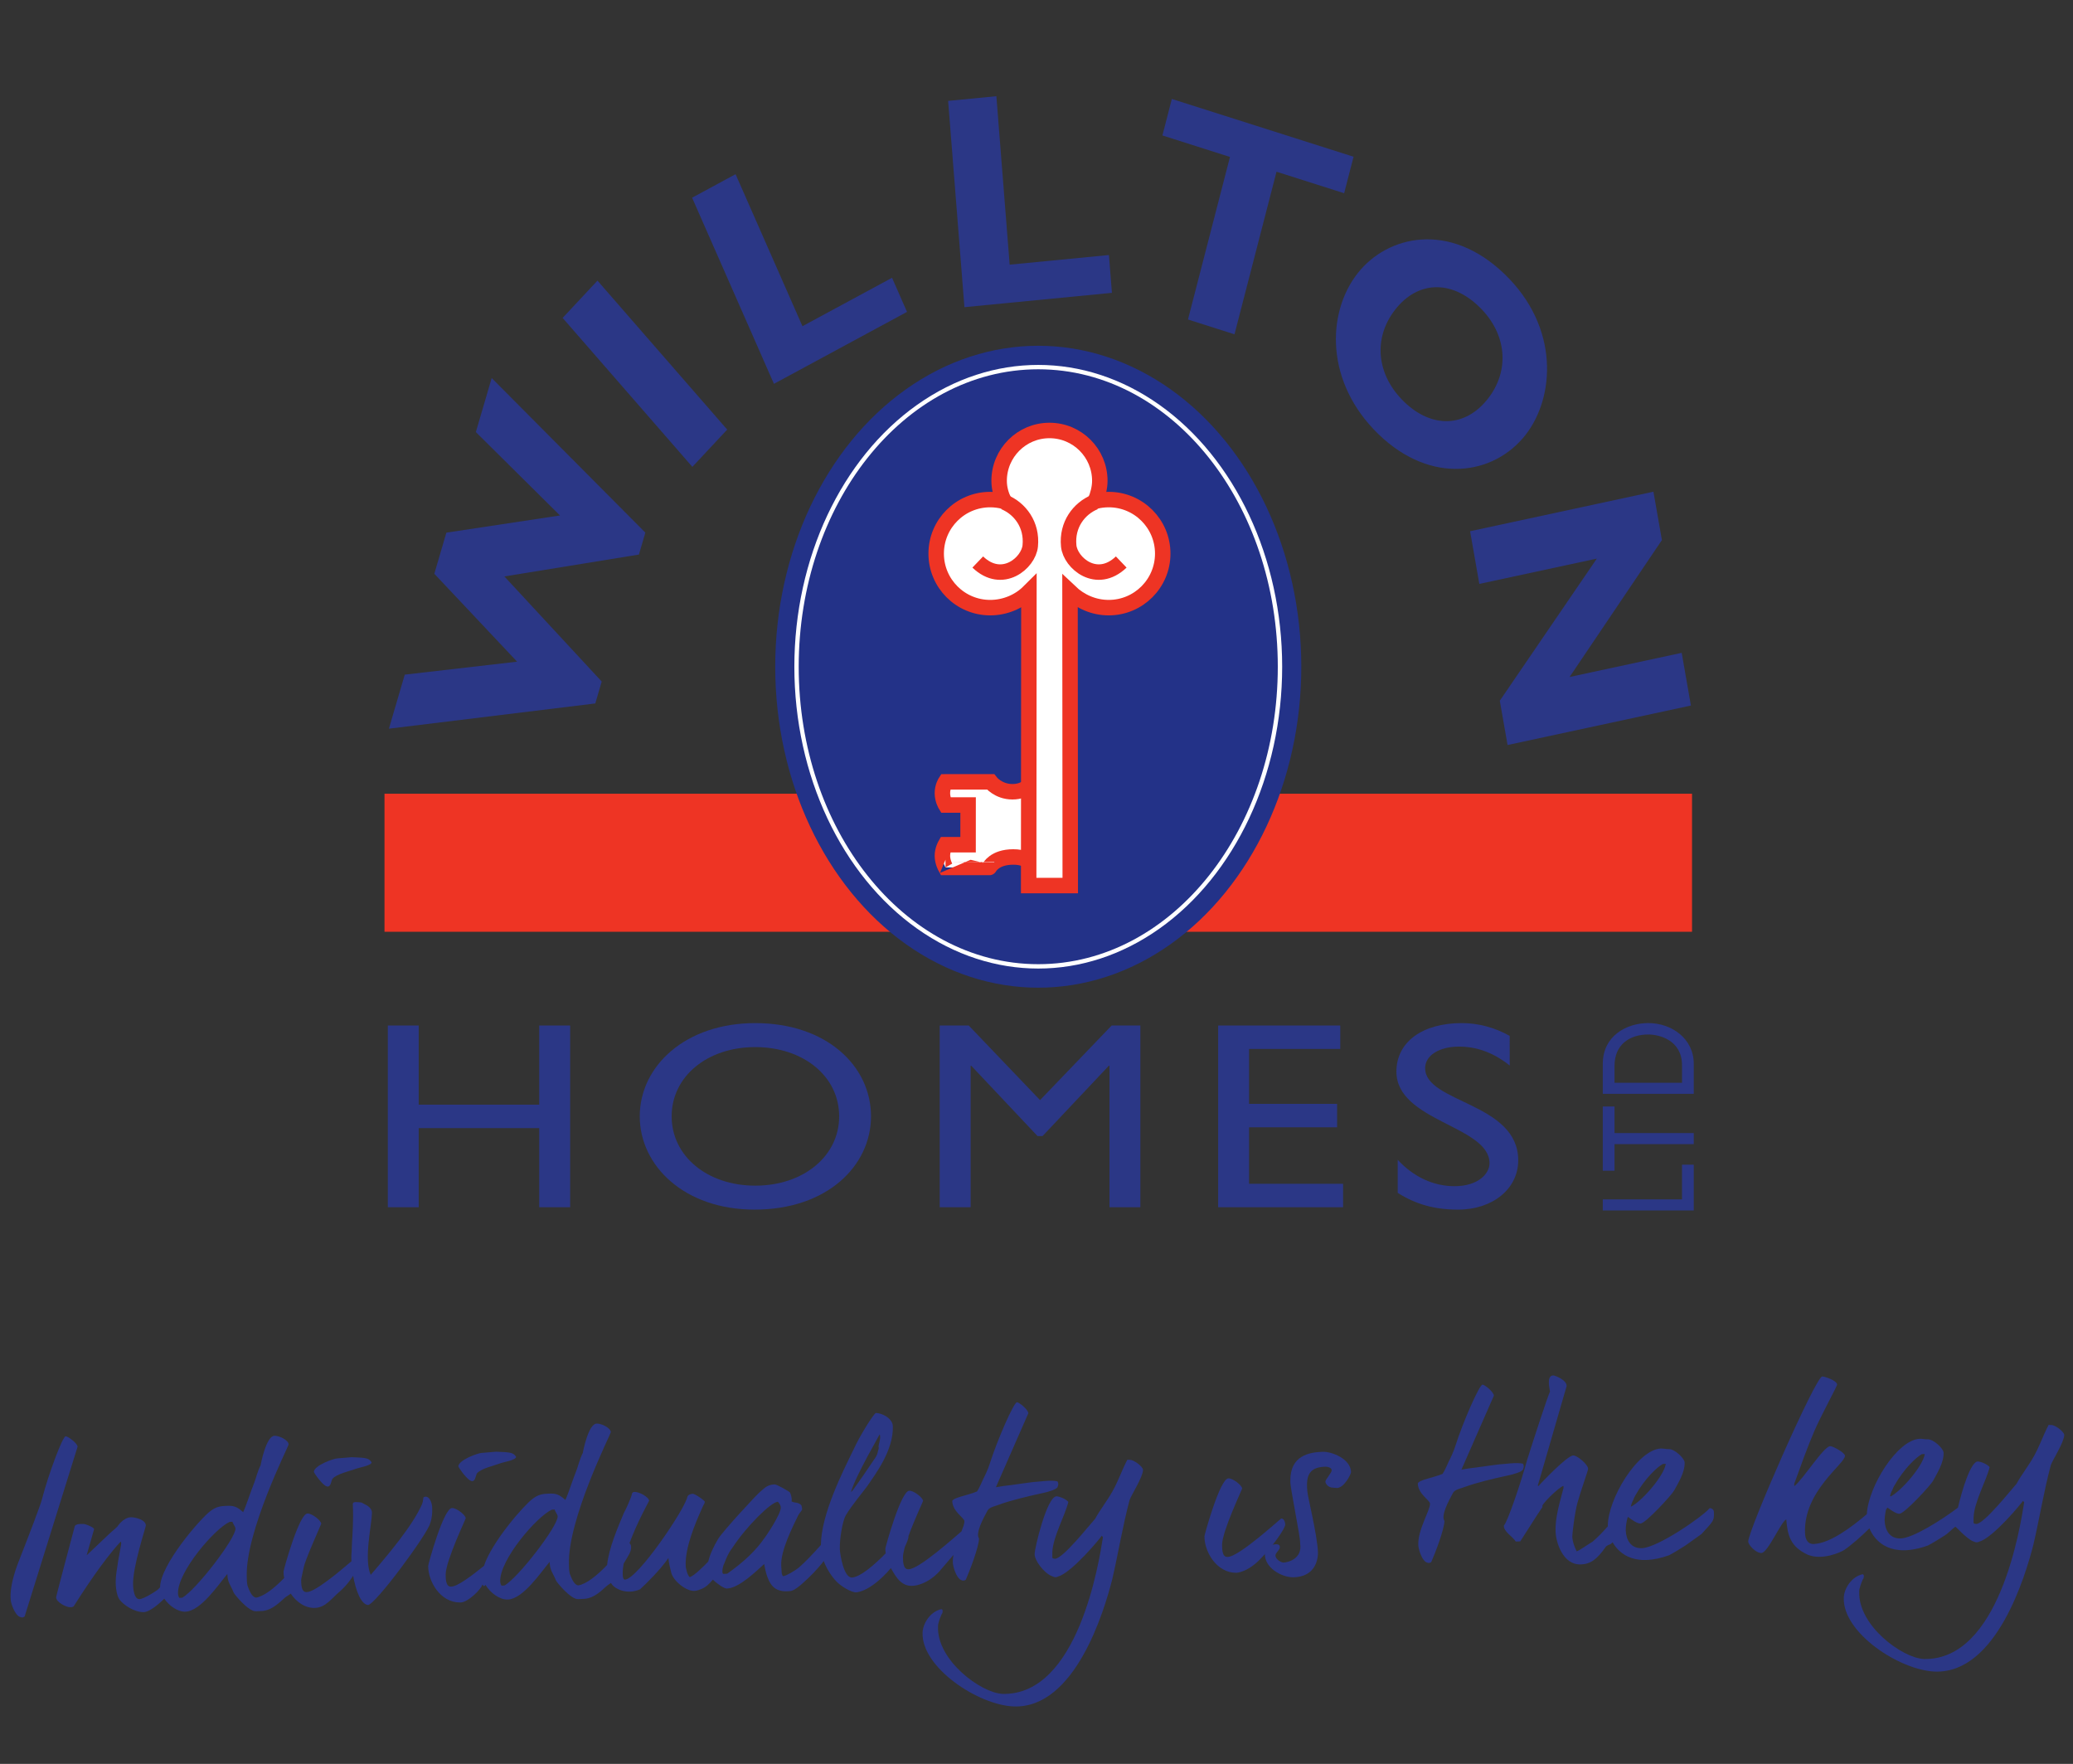 <svg xmlns="http://www.w3.org/2000/svg" xmlns:xlink="http://www.w3.org/1999/xlink" id="Layer_1" x="0px" y="0px" width="134px" height="114px" viewBox="0 0 134 114" xml:space="preserve"><rect x="0" y="0" width="134" height="114" fill="#333333" stroke="none"/><polyline fill="#2B3786" points="32.603,37.255 41.3,35.841 41.716,34.424 31.783,24.433 30.759,27.925 36.198,33.315  28.854,34.425 28.075,37.083 33.426,42.764 26.164,43.602 25.139,47.095 38.48,45.464 38.895,44.047 32.603,37.255 "></polyline><polyline fill="#2B3786" points="38.621,18.137 36.369,20.547 44.755,30.174 47.007,27.764 38.621,18.137 "></polyline><polyline fill="#2B3786" points="57.662,17.953 51.871,21.082 47.548,11.258 44.738,12.778 50.028,24.807 58.63,20.157  57.662,17.953 "></polyline><polyline fill="#2B3786" points="71.682,16.482 65.265,17.105 64.406,6.218 61.288,6.52 62.341,19.852 71.876,18.926 71.682,16.482  "></polyline><polyline fill="#2B3786" points="87.495,10.13 75.748,6.396 75.139,8.754 79.506,10.144 76.791,20.65 79.798,21.606 82.515,11.099  86.886,12.488 87.495,10.13 "></polyline><path fill="#2B3786" d="M96.174,25.775c-1.451,1.851-3.608,1.928-5.401,0.202c-1.804-1.739-2.034-4.12-0.583-5.971 c1.449-1.852,3.608-1.93,5.415-0.189C97.397,21.542,97.628,23.923,96.174,25.775 M98.605,28.116 c1.907-2.429,2.218-6.963-1.349-10.403c-3.571-3.44-7.581-2.495-9.498-0.05c-2.021,2.577-2.105,7.071,1.366,10.416 C92.526,31.358,96.573,30.707,98.605,28.116z"></path><polyline fill="#2B3786" points="109.302,45.599 108.706,42.193 101.459,43.754 107.427,34.904 106.879,31.779 95.028,34.333  95.624,37.738 103.22,36.102 96.948,45.288 97.45,48.15 109.302,45.599 "></polyline><rect x="24.854" y="51.298" fill="#EE3424" width="84.52" height="8.923"></rect><polyline fill="#2B3786" points="36.855,66.279 34.856,66.279 34.856,71.394 27.066,71.394 27.066,66.279 25.069,66.279  25.069,78.024 27.066,78.024 27.066,72.909 34.856,72.909 34.856,78.024 36.855,78.024 36.855,66.279 "></polyline><path fill="#2B3786" d="M43.416,72.151c0-2.584,2.304-4.477,5.402-4.477c3.121,0,5.426,1.893,5.426,4.477 c0,2.565-2.304,4.478-5.426,4.478C45.72,76.629,43.416,74.717,43.416,72.151 M41.354,72.151c0,3.185,2.876,6.026,7.424,6.026 c4.71,0,7.525-2.855,7.525-6.026c0-3.271-2.896-6.028-7.485-6.028C44.312,66.123,41.354,68.897,41.354,72.151z"></path><polyline fill="#2B3786" points="73.714,66.279 71.858,66.279 67.229,71.1 62.62,66.279 60.744,66.279 60.744,78.024 62.743,78.024  62.743,68.881 62.784,68.881 67.067,73.424 67.392,73.424 71.675,68.881 71.717,68.881 71.717,78.024 73.714,78.024 73.714,66.279  "></polyline><polyline fill="#2B3786" points="86.636,66.279 78.742,66.279 78.742,78.024 86.818,78.024 86.818,76.508 80.741,76.508  80.741,72.857 86.431,72.857 86.431,71.342 80.741,71.342 80.741,67.793 86.636,67.793 86.636,66.279 "></polyline><path fill="#2B3786" d="M97.587,66.95c-0.979-0.551-2.04-0.827-3.099-0.827c-2.551,0-4.223,1.225-4.223,3.137 c0,3.219,6.019,3.496,6.019,5.923c0,0.653-0.714,1.48-2.265,1.48c-1.365,0-2.65-0.603-3.67-1.705v2.136 c1.162,0.738,2.387,1.084,3.895,1.084c2.245,0,3.895-1.343,3.895-3.187c0-3.736-6.017-3.703-6.017-5.956 c0-0.827,0.918-1.394,2.203-1.394c0.938,0,2.079,0.274,3.264,1.223L97.587,66.95"></path><polyline fill="#2B3786" points="103.604,77.517 103.604,78.231 109.486,78.231 109.486,75.274 108.726,75.274 108.726,77.517  103.604,77.517 "></polyline><polyline fill="#2B3786" points="103.604,71.513 103.604,75.663 104.364,75.663 104.364,73.945 109.486,73.945 109.486,73.23  104.364,73.23 104.364,71.513 103.604,71.513 "></polyline><path fill="#2B3786" d="M104.364,69.98v-1.098c0-1.392,1.002-2.023,2.181-2.023c0.725,0,2.181,0.371,2.181,1.986v1.135H104.364  M109.486,70.695v-1.938c0-1.638-1.433-2.636-2.941-2.636c-1.387,0-2.94,0.811-2.94,2.645v1.93H109.486z"></path><ellipse fill="#FFFFFF" cx="67.114" cy="43.091" rx="16.385" ry="20.125"></ellipse><ellipse fill="none" stroke="#233288" stroke-width="1.237" cx="67.114" cy="43.091" rx="16.385" ry="20.125"></ellipse><ellipse fill="#233288" cx="67.113" cy="43.091" rx="14.247" ry="17.987"></ellipse><ellipse fill="none" stroke="#233288" stroke-width="2.475" stroke-miterlimit="3.864" cx="67.113" cy="43.091" rx="14.247" ry="17.987"></ellipse><path fill="#FFFFFF" d="M62.579,52.029h-1.454c0,0-0.205-0.334-0.208-0.76c-0.003-0.427,0.2-0.737,0.2-0.737l2.909-0.003 c0,0,0.486,0.642,1.421,0.642c0.934,0,1.294-0.632,1.294-0.632l0.013,5.587c0,0-0.026-0.74-1.256-0.74 c-1.224,0-1.541,0.681-1.549,0.681c0.003,0.003-2.832-0.005-2.832-0.005s-0.194-0.342-0.2-0.736 c-0.006-0.394,0.189-0.732,0.189-0.732h1.471L62.579,52.029L62.579,52.029z"></path><path fill="none" stroke="#EE3424" stroke-miterlimit="3.864" d="M62.579,52.029h-1.454c0,0-0.205-0.334-0.208-0.76 c-0.003-0.427,0.2-0.737,0.2-0.737l2.909-0.003c0,0,0.486,0.642,1.421,0.642c0.934,0,1.294-0.632,1.294-0.632l0.013,5.587 c0,0-0.026-0.74-1.256-0.74c-1.224,0-1.541,0.681-1.549,0.681c0.003,0.003-2.832-0.005-2.832-0.005s-0.194-0.342-0.2-0.736 c-0.006-0.394,0.189-0.732,0.189-0.732h1.471L62.579,52.029L62.579,52.029z"></path><path fill="#FFFFFF" d="M66.494,57.234h2.688L69.166,38.25c0.664,0.631,1.538,1.022,2.502,1.022c1.928,0,3.492-1.564,3.492-3.493 s-1.563-3.492-3.492-3.492c-0.301,0-0.593,0.038-0.872,0.109c0.166-0.389,0.297-0.871,0.297-1.32c0-1.798-1.455-3.255-3.255-3.255 c-1.798,0-3.254,1.458-3.254,3.255c0,0.491,0.131,0.911,0.325,1.328c-0.287-0.076-0.59-0.117-0.902-0.117 c-1.928,0-3.492,1.562-3.492,3.492c0,1.928,1.564,3.493,3.492,3.493c0.963,0,1.87-0.391,2.502-1.022L66.494,57.234z"></path><path fill="none" stroke="#EE3424" stroke-miterlimit="3.864" d="M66.494,57.234h2.688L69.166,38.25 c0.664,0.631,1.538,1.022,2.502,1.022c1.928,0,3.492-1.564,3.492-3.493s-1.563-3.492-3.492-3.492c-0.301,0-0.593,0.038-0.872,0.109 c0.166-0.389,0.297-0.871,0.297-1.32c0-1.798-1.455-3.255-3.255-3.255c-1.798,0-3.254,1.458-3.254,3.255 c0,0.491,0.131,0.911,0.325,1.328c-0.287-0.076-0.59-0.117-0.902-0.117c-1.928,0-3.492,1.562-3.492,3.492 c0,1.928,1.564,3.493,3.492,3.493c0.963,0,1.87-0.391,2.502-1.022L66.494,57.234z"></path><path fill="none" stroke="#EE3424" stroke-miterlimit="3.864" d="M70.767,32.445c-1.013,0.418-1.82,1.459-1.685,2.836 c0.108,1.108,1.814,2.554,3.395,1.042 M64.912,32.445c1.013,0.418,1.818,1.459,1.684,2.836c-0.107,1.108-1.815,2.554-3.393,1.042"></path><g>	<path fill="#2B3786" d="M122.172,96.687c0.016,0.009,0.03,0.02,0.045,0.028c0.682-0.362,2.078-1.946,2.202-2.74l-0.188,0.007  c-0.384,0.206-1.181,0.975-1.765,2.013c-0.069,0.103-0.108,0.207-0.148,0.311C122.241,96.434,122.192,96.592,122.172,96.687   M117.79,88.961c0.13-0.006,0.952,0.253,0.962,0.529c0.003,0.087-1.081,2.086-1.467,2.985c-0.479,1.12-0.887,2.268-1.306,3.429  l0.007,0.145c0.563-0.429,1.889-2.566,2.322-2.584c0.16-0.006,0.944,0.415,0.952,0.618c0.02,0.52-2.684,2.278-2.582,4.984  c0.015,0.406,0.159,0.735,0.564,0.721c1.039-0.041,2.413-1.062,3.431-1.928c0.09-1.781,1.971-4.818,3.432-4.874  c0.13-0.007,0.35,0.045,0.509,0.037c0.362-0.014,1.008,0.586,1.02,0.86c0.023,0.653-0.429,1.351-0.672,1.811  c-0.147,0.281-1.848,2.129-2.181,2.14c-0.178,0.009-0.494-0.189-0.771-0.397l-0.094,0.125c-0.068,0.259-0.094,0.611-0.091,0.717  c0.021,0.58,0.306,1.18,1.044,1.15c0.789-0.029,2.653-1.199,3.695-1.991c0.254-1.104,0.826-3.009,1.292-2.983  c0.175,0.008,0.574,0.152,0.756,0.363c-0.201,0.849-1.004,2.257-1.039,3.26v0.361c0.044-0.002,0.002,0.044,0.162,0.052  c0.494,0.04,2.28-2.232,2.613-2.592c0.313-0.579,0.77-1.148,1.108-1.756c0.368-0.637,0.603-1.356,0.967-2.052l0.174,0.007  c0.232-0.009,0.829,0.419,0.838,0.65c-0.025,0.495-0.765,1.625-0.87,1.948c-0.444,1.656-0.726,3.42-1.125,5.134  c-0.506,1.979-2.382,8.341-6.361,8.204c-2.31-0.088-5.986-2.528-5.896-4.78c0.021-0.583,0.501-1.369,1.233-1.513  c0.046,0.058,0.073,0.027,0.063,0.157c-0.009,0.16-0.066,0.148-0.079,0.206c-0.095,0.222-0.225,0.576-0.219,0.75  c-0.092,2.192,2.775,4.303,4.172,4.366c4.892,0.12,6.245-8.563,6.489-10.124l-0.076-0.099c-0.056,0.119-1.912,2.364-2.801,2.63  c-0.115,0.048-0.186,0.095-0.422-0.012c-0.43-0.167-1.199-1.044-1.152-0.944c-0.241,0.169-0.407,0.394-0.703,0.578  c-0.156,0.107-0.838,0.525-1.064,0.635c-2.361,0.848-3.411-0.22-3.785-1.107c-0.473,0.469-1.129,1.058-1.628,1.398  c-0.211,0.138-1.409,0.693-2.354,0.308c-1.121-0.522-1.308-1.241-1.391-2.283c-0.329,0.129-1.185,2.15-1.604,2.169  c-0.347,0.013-0.847-0.505-0.855-0.737C112.987,98.951,117.355,88.978,117.79,88.961z"></path>	<path fill="#2B3786" d="M107.678,94.608l-0.188,0.008c-0.386,0.204-1.184,0.973-1.766,2.01c-0.068,0.105-0.109,0.208-0.148,0.313  c-0.095,0.163-0.146,0.365-0.157,0.438C106.074,97.078,107.549,95.427,107.678,94.608 M97.212,98.589  c0.213-0.154,1.113-2.799,1.508-4.252c0.349-1.114,1.389-4.302,1.473-4.393c-0.007-0.144-0.257-1.035,0.206-1.052  c0.102-0.004,0.896,0.3,0.868,0.693l-1.848,6.378c-0.015,0.016-0.015,0.016-0.014,0.03c0,0.016,0.018,0.042,0.031,0.057  c0.112-0.121,1.841-1.97,2.261-1.984c0.246-0.01,0.949,0.572,0.96,0.862c0.005,0.102-0.481,1.439-0.686,2.187  c-0.203,0.747-0.342,2.089-0.337,2.204c0.011,0.275,0.109,0.589,0.283,0.946c0.271-0.111,0.624-0.388,1.021-0.62  c0.331-0.279,0.674-0.64,0.992-0.998c-0.02-1.752,1.932-4.972,3.435-5.03c0.131-0.005,0.35,0.045,0.51,0.039  c0.362-0.016,1.009,0.586,1.02,0.86c0.024,0.651-0.428,1.35-0.673,1.809c-0.148,0.281-1.847,2.131-2.179,2.142  c-0.188,0.007-0.533-0.21-0.813-0.434c-0.107,0.251-0.146,0.745-0.141,0.876c0.021,0.579,0.307,1.178,1.043,1.149  c1.042-0.038,3.954-2.062,4.384-2.588c0.102-0.003,0.264,0.079,0.271,0.238c0.021,0.563,0.011,0.558-0.802,1.437l-1.032,0.736  c-0.156,0.106-0.837,0.524-1.062,0.634c-2.126,0.762-3.189-0.023-3.65-0.836c-0.047,0.048-0.095,0.09-0.147,0.125l-0.129,0.049  c-0.086,0.046-0.141,0.077-0.17,0.122c-0.55,0.789-0.973,1.11-1.596,1.134c-1.216,0.046-1.623-1.505-1.645-2.085  c-0.039-0.971,0.275-1.924,0.514-2.862l-0.005-0.13c-0.317,0.084-1.587,1.351-1.341,1.342c-0.479,0.699-0.972,1.516-1.452,2.246  l-0.29,0.01C97.775,99.292,97.184,98.997,97.212,98.589z"></path>	<path fill="#2B3786" d="M98.491,94.826l-0.038,0.132c-0.037,0.163-0.684,0.346-0.97,0.399c-0.907,0.194-2.115,0.486-2.801,0.745  c-0.187,0.079-0.632,0.153-0.755,0.376c-0.284,0.518-0.8,1.481-0.556,1.82c-0.021,0.565-0.575,2.022-0.854,2.657  c-0.069,0.062-0.158,0.064-0.215,0.053L92.2,100.97c-0.295-0.133-0.511-0.851-0.521-1.113c-0.036-1.013,0.773-2.234,0.756-2.683  c-0.01-0.218-0.765-0.609-0.789-1.304c0.106-0.237,0.987-0.358,1.602-0.612c0.04-0.073,0.095-0.149,0.136-0.239  c0.066-0.131,0.161-0.322,0.282-0.605c0.026-0.027,0.322-0.65,0.412-0.971c0.479-1.514,1.548-3.948,1.75-3.953  c0.146-0.007,0.73,0.479,0.737,0.712l-2.096,4.778l0.245-0.038c0.131-0.019,0.288-0.054,0.361-0.056  c0.145-0.007,1.717-0.241,1.86-0.247c0.362-0.016,1.068-0.139,1.508-0.043C98.486,94.667,98.504,94.739,98.491,94.826"></path>	<path fill="#2B3786" d="M87.333,95.135c0.004,0.132-0.44,1.018-0.903,1.034l-0.234-0.018c-0.393,0.001-0.518-0.314-0.522-0.387  c-0.005-0.145,0.415-0.584,0.408-0.74c-0.008-0.204-0.342-0.234-0.388-0.232c-0.984,0.022-1.302,0.471-1.187,1.582  c0.013,0.334,0.643,2.805,0.688,3.964c-0.01,0.927-0.549,1.614-1.65,1.601c-0.712-0.018-1.793-0.599-1.784-1.515  c-0.003-0.071,0.214-0.457,0.442-0.567c0.141-0.049,0.273-0.066,0.403-0.044c0.104,0.055,0.118,0.065,0.125,0.198  c-0.01,0.162-0.291,0.358-0.284,0.519c0.011,0.274,0.396,0.463,0.523,0.459c0.277-0.011,1.227-0.236,1.072-1.229  c0.045-0.352-0.677-3.702-0.633-4.054c-0.02-1.639,1.222-1.845,2.074-1.876C86.108,93.803,87.302,94.295,87.333,95.135"></path>	<path fill="#2B3786" d="M83.078,98.526c0.012,0.261-0.88,1.512-1.686,2.311c-0.809,0.799-1.474,0.813-1.474,0.813  c-1.289,0.005-2.069-1.375-2.062-2.361c-0.003-0.086,1.017-3.78,1.556-3.742c0.275-0.011,0.872,0.444,0.881,0.659  c0.016,0.017-1.288,2.748-1.298,3.633c0.008,0.218-0.015,0.8,0.349,0.785c0.713,0.029,3.43-2.479,3.475-2.481  C83.048,98.136,83.076,98.482,83.078,98.526"></path>	<path fill="#2B3786" d="M73.887,95.004c-0.024,0.495-0.766,1.624-0.87,1.947c-0.444,1.654-0.727,3.422-1.124,5.133  c-0.506,1.979-2.383,8.344-6.361,8.204c-2.31-0.087-5.985-2.529-5.896-4.778c0.021-0.584,0.5-1.37,1.233-1.514  c0.045,0.058,0.073,0.025,0.063,0.157c-0.009,0.159-0.067,0.148-0.079,0.208c-0.094,0.22-0.225,0.573-0.219,0.747  c-0.091,2.194,2.775,4.304,4.168,4.368c4.894,0.118,6.246-8.563,6.492-10.125l-0.076-0.099c-0.056,0.118-1.911,2.363-2.802,2.63  c-0.114,0.048-0.185,0.095-0.421-0.015c-0.515-0.198-1.143-1.042-1.114-1.437c-0.013-0.334,0.801-3.759,1.425-3.723  c0.172,0.008,0.571,0.152,0.753,0.362c-0.199,0.85-1.001,2.256-1.037,3.261v0.36c0.043-0.001,0,0.043,0.161,0.052  c0.495,0.041,2.28-2.233,2.614-2.592c0.312-0.577,0.769-1.147,1.109-1.757c0.367-0.636,0.601-1.356,0.966-2.051l0.173,0.007  C73.28,94.347,73.877,94.771,73.887,95.004"></path>	<path fill="#2B3786" d="M33.359,94.15c0.009,0.219-0.799,0.337-1.042,0.432c-0.344,0.132-1.235,0.324-1.498,0.654  c-0.066,0.147-0.098,0.481-0.286,0.49c-0.304,0.011-0.905-0.909-0.906-0.955c0.026-0.422,1.272-0.858,1.503-0.869  c0.131-0.005,0.81-0.074,0.941-0.078C33.087,93.856,33.176,93.897,33.359,94.15"></path>	<path fill="#2B3786" d="M56.86,92.705l-0.814,1.48c-0.433,0.814-0.891,1.719-1.032,2.229c0.045,0.042,0.4-0.522,0.801-1.074  l0.769-1.132c0.137-0.208,0.129-0.265,0.223-0.633C56.727,93.421,56.986,92.96,56.86,92.705 M46.696,101.59  c0.002,0.059,0.019,0.1,0.034,0.114s0.016,0.015,0.03,0.015l0.246-0.01c0.325-0.23,0.579-0.429,0.789-0.597  c0.437-0.35,1.138-1,1.591-1.67c0.112-0.12,1.101-1.593,1.084-2.014c-0.004-0.116-0.067-0.245-0.188-0.37  c-0.444,0.018-2.034,1.592-2.941,2.976c-0.364,0.462-0.529,1.087-0.566,1.098C46.72,101.302,46.691,101.456,46.696,101.59z   M36.048,98.003c-0.006-0.13-0.188-0.34-0.191-0.441l-0.188,0.008c-0.97,0.443-3.387,3.246-3.335,4.639  c0.004,0.114,0.037,0.199,0.083,0.27l0.188-0.007C33.5,101.974,36.071,98.626,36.048,98.003z M29.225,97.465  c0.275-0.012,0.873,0.445,0.88,0.662c0.016,0.015-1.288,2.744-1.298,3.633c0.009,0.215-0.014,0.798,0.349,0.782  c0.378,0.018,1.32-0.684,2.129-1.341c0.505-1.548,2.578-3.916,3.153-4.34c0.38-0.29,0.685-0.316,1.032-0.328  c0.449-0.019,0.654,0.032,1.075,0.408c0.215-0.457,0.472-1.309,0.725-1.929c0.104-0.279,0.205-0.718,0.407-1.117  c-0.002-0.044,0.35-1.869,0.886-1.89c0.305-0.012,0.91,0.271,0.921,0.559c0.003,0.103-2.817,5.663-2.707,8.574  c0.009,0.218-0.002,0.291,0.051,0.563c0.113,0.302,0.275,0.729,0.551,0.763c0.532-0.087,1.228-0.652,1.866-1.321  c0.108-1.099,0.713-2.477,1.088-3.374c0.042-0.047,0.499-1.005,0.531-1.282c0.058-0.003-0.001-0.058,0.158-0.064  c0.289-0.011,0.926,0.329,0.935,0.575c0.001,0.02-0.76,1.359-1.266,2.737c0.069,0.062,0.1,0.148,0.104,0.223  c0.014,0.361-0.193,0.592-0.483,1.103c-0.044,0.247-0.066,0.479-0.059,0.688c0.004,0.114,0.014,0.349,0.143,0.342  c0.825-0.031,3.888-4.569,4.033-5.345c0.038-0.133,0.209-0.197,0.34-0.202c0.173-0.008,0.786,0.447,0.788,0.507  c0.005,0.116-0.093,0.221-0.132,0.323c-0.495,1.107-1.148,2.627-1.102,3.842c0.003,0.101,0.112,0.647,0.273,0.714  c0.288-0.11,0.803-0.609,1.186-1.008c0.107-0.46,0.346-0.971,0.634-1.454c0.273-0.473,2.558-2.939,2.713-3.047  c0.211-0.153,0.402-0.465,0.939-0.485c0.144-0.005,0.9,0.432,0.991,0.514c0.063,0.129,0.145,0.372,0.11,0.59  c0.221,0.108,0.466,0.041,0.633,0.251l0.033,0.13c0.019,0.102,0.02,0.16-0.021,0.204c-0.11,0.165-0.179,0.226-0.234,0.344  c-0.322,0.679-1.119,2.218-1.083,3.202l0.035,0.52l0.032,0.088c0.018,0.072,0.048,0.099,0.09,0.082  c0.132-0.004,0.699-0.315,0.995-0.559c0.428-0.372,0.981-0.958,1.414-1.45c0.019-2.001,1.42-4.751,2.111-6.169  c0.401-0.887,1.25-2.237,1.434-2.362c0.348-0.013,1.085,0.321,1.105,0.846c0.059,1.577-1.17,3.161-1.651,3.876  c-0.207,0.298-0.984,1.211-1.393,1.896c-0.217,0.397-0.405,1.536-0.381,2.203c0.012,0.291,0.245,1.832,0.779,1.813  c0.52-0.02,1.439-0.797,2.184-1.563c-0.015-0.104-0.021-0.206-0.021-0.305c-0.003-0.086,1.017-3.78,1.555-3.741  c0.276-0.011,0.873,0.443,0.881,0.66c0.011,0.01-0.557,1.208-0.945,2.276c0.003,0.01,0.004,0.02,0.004,0.021  c0.005,0.142-0.138,0.469-0.225,0.65c-0.08,0.275-0.13,0.513-0.132,0.685c0.008,0.216-0.013,0.799,0.35,0.783  c0.663,0.029,3.074-2.154,3.429-2.446c0.114-0.283,0.2-0.515,0.193-0.663c-0.008-0.215-0.762-0.609-0.788-1.304  c0.106-0.237,0.987-0.356,1.601-0.614c0.041-0.071,0.096-0.148,0.136-0.236c0.067-0.132,0.162-0.324,0.282-0.604  c0.027-0.029,0.323-0.651,0.413-0.974c0.48-1.511,1.548-3.946,1.75-3.951c0.146-0.006,0.73,0.478,0.738,0.71l-2.097,4.78  l0.246-0.038c0.131-0.019,0.287-0.055,0.361-0.056c0.145-0.006,1.716-0.239,1.862-0.247c0.361-0.014,1.068-0.14,1.506-0.041  c0.048,0.069,0.063,0.141,0.053,0.229l-0.039,0.132c-0.037,0.162-0.683,0.347-0.969,0.399c-0.906,0.194-2.114,0.486-2.801,0.744  c-0.185,0.08-0.632,0.154-0.754,0.376c-0.285,0.52-0.801,1.481-0.555,1.819c-0.022,0.568-0.576,2.024-0.856,2.66  c-0.071,0.06-0.158,0.062-0.215,0.053l-0.103-0.04c-0.295-0.134-0.51-0.852-0.52-1.112c-0.007-0.164,0.01-0.332,0.04-0.501  l-0.778,0.905c0,0-0.575,0.8-1.557,1.045c-0.98,0.244-1.363-0.491-1.709-1.099c-0.684,0.812-1.544,1.492-2.247,1.567  c-0.305,0.012-0.987-0.396-1.274-0.705c-0.078-0.072-0.555-0.599-0.821-1.319c-0.395,0.521-0.906,1.039-1.405,1.476  c-0.5,0.438-0.694,0.464-0.81,0.468c-0.131,0.004-0.703,0.093-1.087-0.317c-0.384-0.413-0.493-1.176-0.547-1.435  c-0.49,0.438-1.608,1.554-2.405,1.586c-0.177,0.004-0.604-0.278-0.912-0.578c-0.217,0.269-0.483,0.518-0.753,0.61  c-0.286,0.112-0.33,0.114-0.46,0.119c-0.507,0.02-1.344-0.63-1.48-1.189c-0.07-0.303-0.153-0.588-0.18-0.935  c-0.509,0.743-1.39,1.617-1.837,2.025c-0.856,0.365-1.61-0.026-1.826-0.337c-0.018-0.021-0.034-0.048-0.05-0.075  c-0.07,0.046-0.145,0.093-0.194,0.13c-0.269,0.199-0.823,0.871-1.562,0.898l-0.362,0.016c-0.492,0.019-1.389-1.093-1.438-1.208  c-0.208-0.527-0.386-0.609-0.408-1.202c-0.596,0.718-1.721,2.401-2.706,2.437c-0.533,0.021-1.138-0.441-1.442-0.949l-0.083,0.094  l-0.121-0.109c-0.061,0.29-0.957,1.182-1.436,1.154c-1.291,0.006-2.068-1.371-2.062-2.357  C27.666,101.121,28.686,97.427,29.225,97.465z"></path>	<path fill="#2B3786" d="M24.019,94.507c0.008,0.215-0.8,0.334-1.042,0.431c-0.344,0.13-1.235,0.321-1.499,0.651  c-0.067,0.147-0.097,0.482-0.286,0.489c-0.304,0.012-0.905-0.908-0.906-0.951c0.028-0.422,1.273-0.86,1.504-0.87  c0.131-0.005,0.81-0.074,0.94-0.079C23.747,94.211,23.835,94.251,24.019,94.507"></path>	<path fill="#2B3786" d="M15.221,98.793c-0.005-0.132-0.188-0.342-0.191-0.442l-0.189,0.009c-0.968,0.441-3.386,3.246-3.334,4.636  c0.005,0.115,0.038,0.202,0.083,0.273l0.188-0.008C12.673,102.762,15.245,99.416,15.221,98.793 M4.819,98.693  c0.034-0.246,0.472-0.192,0.616-0.196c0.058-0.003,0.558,0.166,0.651,0.321L5.6,100.52l1.497-1.419l0.154-0.136  c0.099-0.077,0.225-0.197,0.336-0.304c0.015-0.015,0.37-0.58,0.863-0.599c0.26-0.009,0.963,0.138,0.978,0.53  c0.003,0.101-0.87,2.701-0.826,3.845c0.006,0.174,0.05,0.928,0.412,0.914c0.159-0.007,0.401-0.132,0.627-0.256  c0.128-0.077,0.27-0.155,0.425-0.262c0.178-0.116,0.167-0.133,0.281-0.244c0-1.438,2.607-4.454,3.265-4.938  c0.381-0.29,0.684-0.316,1.032-0.329c0.449-0.018,0.653,0.033,1.074,0.409c0.215-0.459,0.473-1.309,0.726-1.928  c0.105-0.28,0.205-0.718,0.407-1.116c-0.002-0.045,0.35-1.871,0.885-1.893c0.305-0.011,0.911,0.271,0.921,0.561  c0.003,0.102-2.816,5.661-2.706,8.573c0.008,0.217-0.004,0.29,0.051,0.563c0.112,0.301,0.274,0.73,0.55,0.764  c0.518-0.086,1.193-0.625,1.817-1.27c-0.029-0.146-0.042-0.287-0.041-0.422c-0.003-0.088,1.017-3.782,1.555-3.745  c0.276-0.01,0.872,0.446,0.88,0.663c0.01,0.009-1.024,2.296-1.122,2.788c-0.021,0.113-0.174,0.76-0.175,0.845  c0.009,0.216-0.014,0.798,0.349,0.782c0.51,0.022,2.055-1.264,2.902-1.992c-0.007-0.138-0.009-0.272-0.005-0.395  c0.032-0.289,0.014-0.42,0.041-0.827c0.026-0.452,0.105-1.44,0.052-2.47c-0.008-0.202,0.315-0.112,0.46-0.118  c0.131,0.009,0.191,0.065,0.295,0.118c0.22,0.095,0.489,0.287,0.484,0.563c-0.015,0.754-0.539,3.022-0.08,4.006  c1.112-1.29,2.722-3.192,3.322-4.579c0.04-0.103,0.052-0.177,0.085-0.424c0.297-0.2,0.589,0.239,0.567,0.791  c0.004,0.508-0.088,0.743-0.14,0.904c-0.149,0.643-3.571,5.299-4.021,5.258c-0.453-0.059-0.786-0.961-0.95-1.886  c0,0-0.356,0.581-0.881,1.027c-0.524,0.446-0.888,1.005-1.556,1.045c-0.668,0.041-1.244-0.397-1.6-0.924  c-0.072,0.071-0.241,0.162-0.326,0.228c-0.267,0.199-0.822,0.873-1.562,0.899l-0.361,0.015c-0.492,0.019-1.39-1.092-1.438-1.208  c-0.208-0.527-0.386-0.609-0.408-1.202c-0.597,0.72-1.722,2.398-2.707,2.437c-0.495,0.02-1.05-0.376-1.371-0.84  c-0.49,0.487-1.004,0.856-1.31,0.869c-0.608,0.021-1.323-0.458-1.583-0.812c-0.199-0.268-0.267-0.919-0.238-1.31  c-0.006-0.161,0.074-0.699,0.156-1.211l0.18-0.994c-0.001-0.056,0.037-0.173-0.022-0.23c-1.185,1.277-2.554,3.42-3.034,4.177  c-0.042,0.044-0.113,0.061-0.214,0.064c-0.275,0.011-0.913-0.327-0.924-0.632C3.626,103.162,4.464,100.026,4.819,98.693z"></path>	<path fill="#2B3786" d="M1.594,104.469c-0.066,0.062-0.153,0.072-0.212,0.062l-0.104-0.033c-0.303-0.116-0.559-0.819-0.584-1.079  c-0.096-1.012,0.435-2.305,0.599-2.723c0.491-1.247,1.356-3.493,1.425-3.82c0.393-1.535,1.319-4.027,1.522-4.046  c0.145-0.015,0.754,0.437,0.776,0.669L1.594,104.469"></path></g></svg>